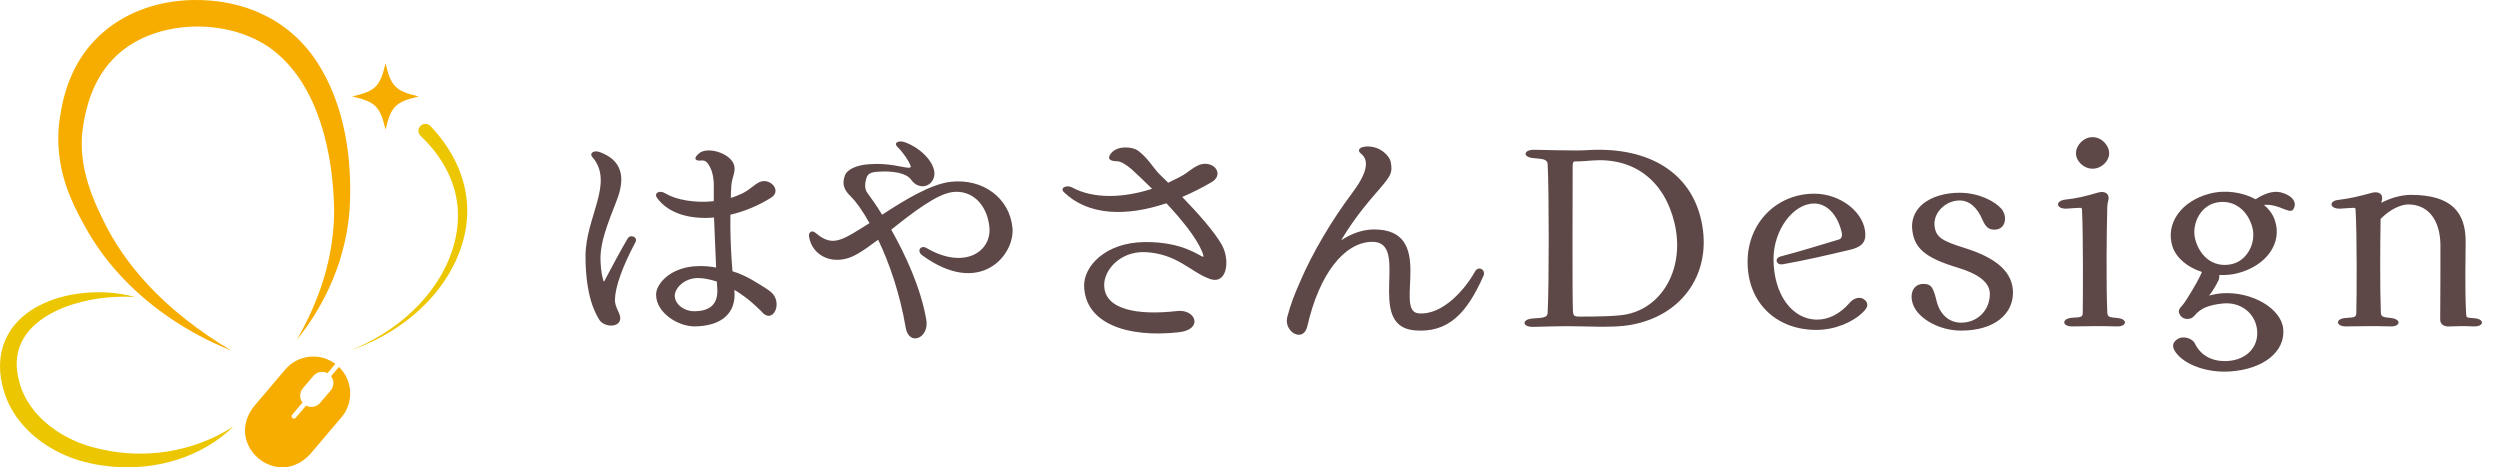<svg width="214" height="40" viewBox="0 0 214 40" fill="none" xmlns="http://www.w3.org/2000/svg">
<path d="M25.389 29.113C27.016 26.306 28.18 23.194 28.498 19.954C28.542 19.622 28.561 19.132 28.586 18.797C28.586 18.621 28.601 18.113 28.602 17.929C28.517 13.217 27.318 7.391 23.438 4.345C20.209 1.819 14.927 1.61 11.424 3.676C8.788 5.235 7.571 7.819 7.12 10.767C6.654 13.624 7.559 16.297 8.829 18.837C9.756 20.756 10.971 22.505 12.41 24.095C14.535 26.448 17.066 28.373 19.789 30.005C16.796 28.803 13.998 27.085 11.61 24.887C10.033 23.434 8.633 21.731 7.544 19.865C6.974 18.876 6.448 17.9 6.007 16.823C5.139 14.746 4.773 12.409 5.115 10.166C5.28 8.996 5.545 7.851 6.003 6.74C7.766 2.369 11.931 0.084 16.526 0.001C20.84 -0.072 24.79 1.665 27.167 5.353C29.53 9.019 30.191 13.701 29.923 17.979C29.902 18.174 29.852 18.712 29.831 18.903C29.802 19.123 29.724 19.596 29.692 19.819C29.64 20.114 29.568 20.432 29.509 20.726C29.461 20.946 29.338 21.401 29.284 21.621C29.203 21.908 29.105 22.216 29.02 22.503C28.865 22.954 28.67 23.492 28.485 23.935C27.715 25.792 26.656 27.554 25.389 29.113V29.113Z" fill="#F7AD00"/>
<path d="M19.985 36.497C17.276 39.166 13.314 40.285 9.567 39.941C8.005 39.796 6.45 39.433 5.045 38.721C3.127 37.77 1.432 36.218 0.593 34.213C-0.699 31.025 0.097 27.929 3.205 26.238C4.665 25.443 6.323 25.088 7.97 25.024C9.175 24.985 10.4 25.103 11.556 25.426C10.759 25.38 9.97 25.391 9.19 25.465C5.317 25.809 0.356 27.89 1.633 32.613C2.064 34.372 3.29 35.837 4.774 36.837C5.689 37.461 6.713 37.929 7.777 38.237C8.321 38.39 8.881 38.518 9.437 38.612C13.048 39.239 16.899 38.514 19.984 36.497L19.985 36.497Z" fill="#ECC600"/>
<path d="M26.547 38.876C23.704 41.955 19.155 38.091 21.735 34.787L24.417 31.631C25.497 30.365 27.373 30.153 28.708 31.148L28.031 31.944C27.629 31.728 27.131 31.821 26.835 32.168L25.923 33.242C25.628 33.59 25.616 34.097 25.894 34.459L25.008 35.502C24.936 35.586 24.946 35.713 25.031 35.785C25.116 35.857 25.242 35.847 25.314 35.762L26.201 34.719C26.603 34.936 27.101 34.842 27.397 34.495L28.309 33.421C28.604 33.073 28.616 32.566 28.337 32.205L29.014 31.408C30.211 32.565 30.304 34.451 29.229 35.721L26.547 38.877V38.876Z" fill="#F7AD00"/>
<path d="M35.846 8.258C33.851 8.727 33.471 9.107 33.002 11.101C32.533 9.107 32.152 8.726 30.158 8.258C32.152 7.788 32.533 7.408 33.002 5.414C33.471 7.408 33.851 7.789 35.846 8.258Z" fill="#F7AD00"/>
<path d="M29.977 30.005C32.401 29.027 34.639 27.536 36.342 25.545C38.2 23.395 39.433 20.556 39.166 17.679C39.15 17.555 39.13 17.36 39.113 17.235C39.094 17.122 39.052 16.9 39.034 16.795C38.627 14.798 37.474 13.022 36.004 11.631C35.767 11.405 35.757 11.029 35.984 10.791C36.216 10.546 36.611 10.546 36.844 10.791C39.065 13.106 40.386 16.145 39.899 19.383C39.619 21.363 38.728 23.227 37.504 24.794C35.596 27.238 32.892 28.997 29.977 30.004V30.005Z" fill="#ECC600"/>
<path d="M66.02 25.02C67.06 25.94 66.14 27.86 65.16 26.64C64.66 26.14 64.04 25.6 63.74 25.4C63.44 25.18 63.16 24.98 62.86 24.82C63.06 26.78 61.8 27.9 59.5 27.94C58.04 27.96 56.18 26.78 56.16 25.24C56.14 24.24 57.5 22.82 59.74 22.78C60.22 22.76 60.76 22.8 61.3 22.9C61.24 21.32 61.16 19.88 61.12 18.62C59.08 18.8 57.22 18.28 56.26 16.96C55.92 16.52 56.48 16.24 56.96 16.56C57.88 17.1 59.46 17.4 61.1 17.22V15.98C61.12 15.26 60.96 14.66 60.84 14.44C60.6 13.9 60.38 13.7 60.04 13.74C59.46 13.8 59.36 13.54 59.8 13.16C60.46 12.52 62.34 13.04 62.78 13.98C63.08 14.62 62.64 15.12 62.6 15.94C62.58 16.26 62.56 16.6 62.56 16.94C62.9 16.84 63.22 16.7 63.54 16.56C63.7 16.48 63.9 16.36 64.04 16.26C64.16 16.18 64.32 16.06 64.42 15.98C64.54 15.88 64.74 15.74 64.84 15.68C65.8 15.04 66.98 16.28 66.04 16.9C64.94 17.6 63.72 18.1 62.52 18.38C62.5 19.94 62.56 21.56 62.7 23.22C63.3 23.4 63.86 23.66 64.38 23.96C65.4 24.56 65.82 24.84 66.02 25.02ZM53.74 20.4C53.96 20.02 54.62 20.3 54.4 20.72C53.28 22.82 52.68 24.52 52.64 25.6C52.6 26.38 53.2 26.86 53.08 27.38C52.92 28.08 51.66 28 51.28 27.34C50.98 26.84 50.12 25.4 50.12 21.92C50.12 18.6 52.6 15.66 50.72 13.46C50.4 13.12 50.84 12.8 51.4 13.04C53.28 13.76 53.44 15.18 52.94 16.74C52.5 18.06 51.4 20.28 51.4 22.1C51.4 22.54 51.46 23.32 51.58 23.76C51.7 24.24 51.7 24.14 51.86 23.82C52.38 22.82 53.18 21.34 53.74 20.4ZM61.4 24.72C61.38 24.52 61.38 24.32 61.36 24.1C60.74 23.9 60.2 23.8 59.72 23.8C58.54 23.82 57.76 24.68 57.76 25.32C57.76 26.06 58.62 26.68 59.5 26.64C60.72 26.62 61.48 26.08 61.4 24.72ZM86.67 19.52C86.87 21.84 83.89 25.46 78.95 21.86C78.43 21.5 78.81 20.92 79.33 21.24C82.55 23.12 84.91 21.54 84.69 19.42C84.49 17.48 83.19 16.24 81.55 16.44C80.19 16.6 78.15 18.18 76.29 19.66C77.49 21.78 78.81 24.6 79.29 27.36C79.57 28.96 77.81 29.66 77.53 28.06C77.03 25.1 76.11 22.48 75.17 20.52C74.53 21 73.91 21.44 73.39 21.74C71.45 22.88 69.49 21.96 69.25 20.22C69.21 19.86 69.51 19.68 69.79 19.92C70.87 20.82 71.53 20.84 72.97 20C73.39 19.76 73.89 19.44 74.43 19.1C73.81 17.98 73.23 17.22 72.87 16.86C72.23 16.26 72.05 15.74 72.33 15C72.51 14.52 73.29 14.14 74.33 14.06C76.09 13.92 77.23 14.34 77.79 14.36C77.93 14.36 77.99 14.3 77.95 14.2C77.77 13.74 77.33 13.08 76.85 12.6C76.43 12.22 76.93 11.98 77.47 12.18C79.01 12.74 80.23 14.18 79.95 15.16C79.67 16.1 78.57 16.22 77.99 15.38C77.61 14.84 76.51 14.6 75.15 14.7C74.43 14.74 74.21 14.92 74.11 15.46C73.95 16.14 74.19 16.44 74.31 16.6C74.61 17 75.03 17.6 75.51 18.38C77.41 17.14 79.65 15.76 81.39 15.56C84.13 15.26 86.43 16.94 86.67 19.52ZM104.6 20.98C105.32 22.3 105.04 24.44 103.52 23.86C101.88 23.26 100.76 21.7 97.98 21.58C95.88 21.52 94.48 23.12 94.52 24.44C94.56 26.5 97.34 27.02 100.8 26.62C102.36 26.46 103.02 28.2 100.92 28.44C96.48 28.94 92.88 27.68 92.8 24.48C92.76 22.86 94.54 20.76 97.98 20.72C101.32 20.68 102.74 21.98 103 21.98C103.06 21.98 102.96 21.72 102.92 21.58C102.4 20.32 101.12 18.76 99.84 17.4C96.38 18.56 93.14 18.46 91.06 16.44C90.7 16.08 91.3 15.8 91.76 16.04C93.64 17.06 96.2 16.94 98.62 16.16C97.88 15.42 97.24 14.84 96.88 14.5C96.34 14.04 95.92 13.8 95.58 13.8C94.9 13.8 94.76 13.5 95.16 13.06C95.78 12.4 97.04 12.6 97.42 12.9C98.32 13.58 98.68 14.34 99.28 14.94L100 15.64C100.28 15.5 100.58 15.36 100.86 15.22L101.26 15C101.42 14.9 101.66 14.74 101.84 14.6C102.32 14.24 102.74 14.02 103.14 14.02C104.18 14.02 104.66 15.06 103.7 15.6C102.88 16.08 102.04 16.5 101.2 16.86C102.52 18.22 103.98 19.86 104.6 20.98ZM111.91 27.92C111.57 29.4 109.87 28.4 110.19 27.14C110.49 25.98 110.83 25.16 111.31 24.06C112.33 21.68 113.99 18.86 115.75 16.52C116.95 14.92 117.29 13.76 116.49 13.14C116.15 12.86 116.35 12.58 116.97 12.54C118.15 12.48 118.95 13.36 119.05 13.86C119.21 14.8 119.09 15 118.05 16.22C117.39 16.98 116.07 18.46 114.85 20.48C114.81 20.56 114.83 20.56 114.95 20.48C115.67 20.02 116.59 19.66 117.55 19.64C123.03 19.58 119.27 26.62 121.41 26.82C123.51 27.02 125.45 24.7 126.25 23.26C126.55 22.7 127.21 23.1 126.99 23.6C125.57 26.82 123.97 28.52 121.09 28.28C116.77 27.9 120.83 20.6 117.41 20.7C115.07 20.76 112.93 23.44 111.91 27.92ZM131.28 27.98C130.28 28.02 130.22 27.32 131.22 27.26C132.28 27.2 132.46 27.14 132.48 26.74C132.6 24.44 132.6 16.34 132.48 14.08C132.46 13.7 132.24 13.6 131.32 13.54C130.3 13.48 130.38 12.8 131.36 12.82C132.36 12.84 133.74 12.88 134.94 12.88C135.3 12.88 135.84 12.86 136.06 12.84C141.18 12.58 144.76 14.8 145.64 18.92C146.58 23.24 144.14 27.02 139.54 27.82C138.1 28.08 135.74 27.92 134.1 27.92C133.76 27.92 131.8 27.96 131.28 27.98ZM135.2 27.1C136.72 27.1 138.42 27.08 139.28 26.9C142.44 26.22 144.22 22.8 143.34 19.1C142.46 15.42 139.84 13.46 136.26 13.74C136.06 13.76 135.36 13.82 134.82 13.82C134.64 13.82 134.62 13.98 134.62 14.28C134.62 15.86 134.58 24.96 134.64 26.56C134.66 27.02 134.74 27.1 135.2 27.1ZM155.473 28.24C152.053 28.24 149.593 25.92 149.593 22.42C149.593 19.08 152.073 16.58 155.313 16.58C157.573 16.58 159.653 18.22 159.673 20.08C159.693 20.8 159.273 21.16 158.373 21.38C156.673 21.78 154.453 22.3 152.613 22.62C152.013 22.72 151.893 22.1 152.393 21.96C154.013 21.54 156.073 20.9 157.413 20.5C157.653 20.42 157.733 20.18 157.633 19.82C157.273 18.36 156.373 17.42 155.293 17.42C153.493 17.42 151.813 19.7 151.813 22.16C151.813 25.18 153.393 27.36 155.553 27.36C156.533 27.36 157.513 26.86 158.313 25.94C158.653 25.52 159.233 25.32 159.633 25.68C159.953 25.98 159.913 26.3 159.473 26.72C158.613 27.58 157.073 28.24 155.473 28.24ZM167.871 28.3C166.051 28.3 164.351 27.34 163.831 26.24C163.691 25.94 163.631 25.66 163.631 25.38C163.631 24.78 163.991 24.3 164.651 24.3C165.291 24.3 165.471 24.58 165.731 25.6C165.991 26.86 166.791 27.62 167.871 27.62C169.271 27.62 170.331 26.56 170.331 25.16C170.331 24.12 169.251 23.42 167.611 22.92C164.751 22.06 163.771 21.22 163.671 19.44C163.651 18.62 164.011 17.94 164.611 17.44C165.371 16.84 166.471 16.5 167.731 16.5C169.471 16.5 170.791 17.28 171.291 17.84C171.531 18.1 171.631 18.42 171.631 18.72C171.631 19.22 171.331 19.66 170.731 19.66C170.251 19.66 169.991 19.46 169.711 18.84C169.251 17.74 168.571 17.16 167.731 17.16C167.011 17.16 166.371 17.54 165.971 18.06C165.711 18.4 165.571 18.82 165.591 19.24C165.671 20.28 166.151 20.6 168.211 21.24C170.951 22.1 172.311 23.32 172.311 25.06C172.311 26.86 170.751 28.3 167.871 28.3ZM179.123 14.44C178.363 14.44 177.703 13.8 177.703 13.12C177.703 12.44 178.343 11.74 179.123 11.74C179.903 11.74 180.543 12.44 180.543 13.12C180.543 13.8 179.883 14.44 179.123 14.44ZM177.443 27.94C176.483 27.98 176.443 27.26 177.383 27.2C178.223 27.16 178.283 27.12 178.283 26.72C178.303 25.38 178.323 20.06 178.223 18.02C178.203 17.7 178.263 17.78 176.903 17.86C175.983 17.9 175.883 17.18 176.823 17.08C177.683 17 178.603 16.78 179.603 16.48C180.183 16.32 180.583 16.58 180.483 17.1C180.443 17.24 180.383 17.5 180.383 17.74C180.323 20.02 180.283 24.2 180.383 26.72C180.403 27.12 180.503 27.16 181.243 27.22C182.183 27.3 182.063 27.98 181.183 27.94C179.983 27.9 178.483 27.92 177.443 27.94ZM195.209 16.46C196.189 16.7 196.709 17.32 196.289 17.94C195.969 18.36 195.069 17.42 193.789 17.54C194.229 17.9 194.569 18.36 194.729 18.86C195.389 20.8 194.009 22.74 191.569 23.38C191.049 23.52 190.489 23.56 189.969 23.54C189.989 23.74 189.949 23.9 189.909 23.98C189.729 24.36 189.389 24.98 189.089 25.3C189.409 25.22 189.869 25.12 190.269 25.1C192.789 24.96 195.289 26.4 195.449 28.18C195.609 30.06 193.829 31.6 190.869 31.8C188.929 31.92 187.049 31.24 186.269 30.2C185.889 29.7 185.929 29.32 186.429 29C186.869 28.74 187.649 28.94 187.869 29.38C188.409 30.5 189.449 30.98 190.709 30.9C192.269 30.8 193.349 29.74 193.209 28.26C193.069 26.82 191.809 25.82 190.269 25.98C189.109 26.1 188.389 26.36 187.849 27.02C187.509 27.44 186.889 27.36 186.649 27.02C186.409 26.66 186.469 26.5 186.869 26.06C187.069 25.84 187.989 24.36 188.389 23.5C188.429 23.42 188.449 23.34 188.489 23.28C187.289 22.9 186.309 22.12 185.969 21.12C185.329 19.14 186.709 17.22 189.129 16.58C190.509 16.22 191.989 16.46 193.089 17.06L193.209 16.98C193.729 16.64 194.529 16.3 195.209 16.46ZM191.149 22.58C192.449 22.22 193.209 20.62 192.749 19.28C192.249 17.76 190.949 17 189.569 17.38C188.269 17.74 187.509 19.34 187.969 20.68C188.469 22.22 189.749 22.96 191.149 22.58ZM211.76 27.24C212.72 27.28 212.68 28 211.68 27.94C211.06 27.9 210.14 27.92 209.78 27.94C209.24 28 208.88 27.78 208.88 27.36C208.9 26.44 208.9 21.58 208.9 20.92C208.86 18.78 207.82 17.5 206.14 17.5C205.56 17.5 204.62 17.88 203.78 18.74C203.74 21.1 203.72 24.54 203.8 26.72C203.82 27.12 203.92 27.14 204.66 27.22C205.6 27.32 205.48 27.98 204.6 27.94C203.4 27.9 201.9 27.92 200.88 27.94C199.92 27.98 199.86 27.26 200.82 27.22C201.64 27.16 201.7 27.14 201.7 26.72C201.74 25.38 201.76 20.06 201.64 18.02C201.62 17.7 201.7 17.78 200.34 17.86C199.4 17.9 199.28 17.18 200.24 17.1C201.12 17 202.04 16.78 203.04 16.5C203.62 16.36 204 16.6 203.9 17.1L203.84 17.36C204.6 16.96 205.54 16.68 206.36 16.68C209.86 16.68 211.06 18.18 211.06 20.68C211.06 21.8 210.98 24.68 211.1 26.84C211.12 27.2 211.1 27.18 211.76 27.24Z" fill="#5E4847"/>
</svg>
